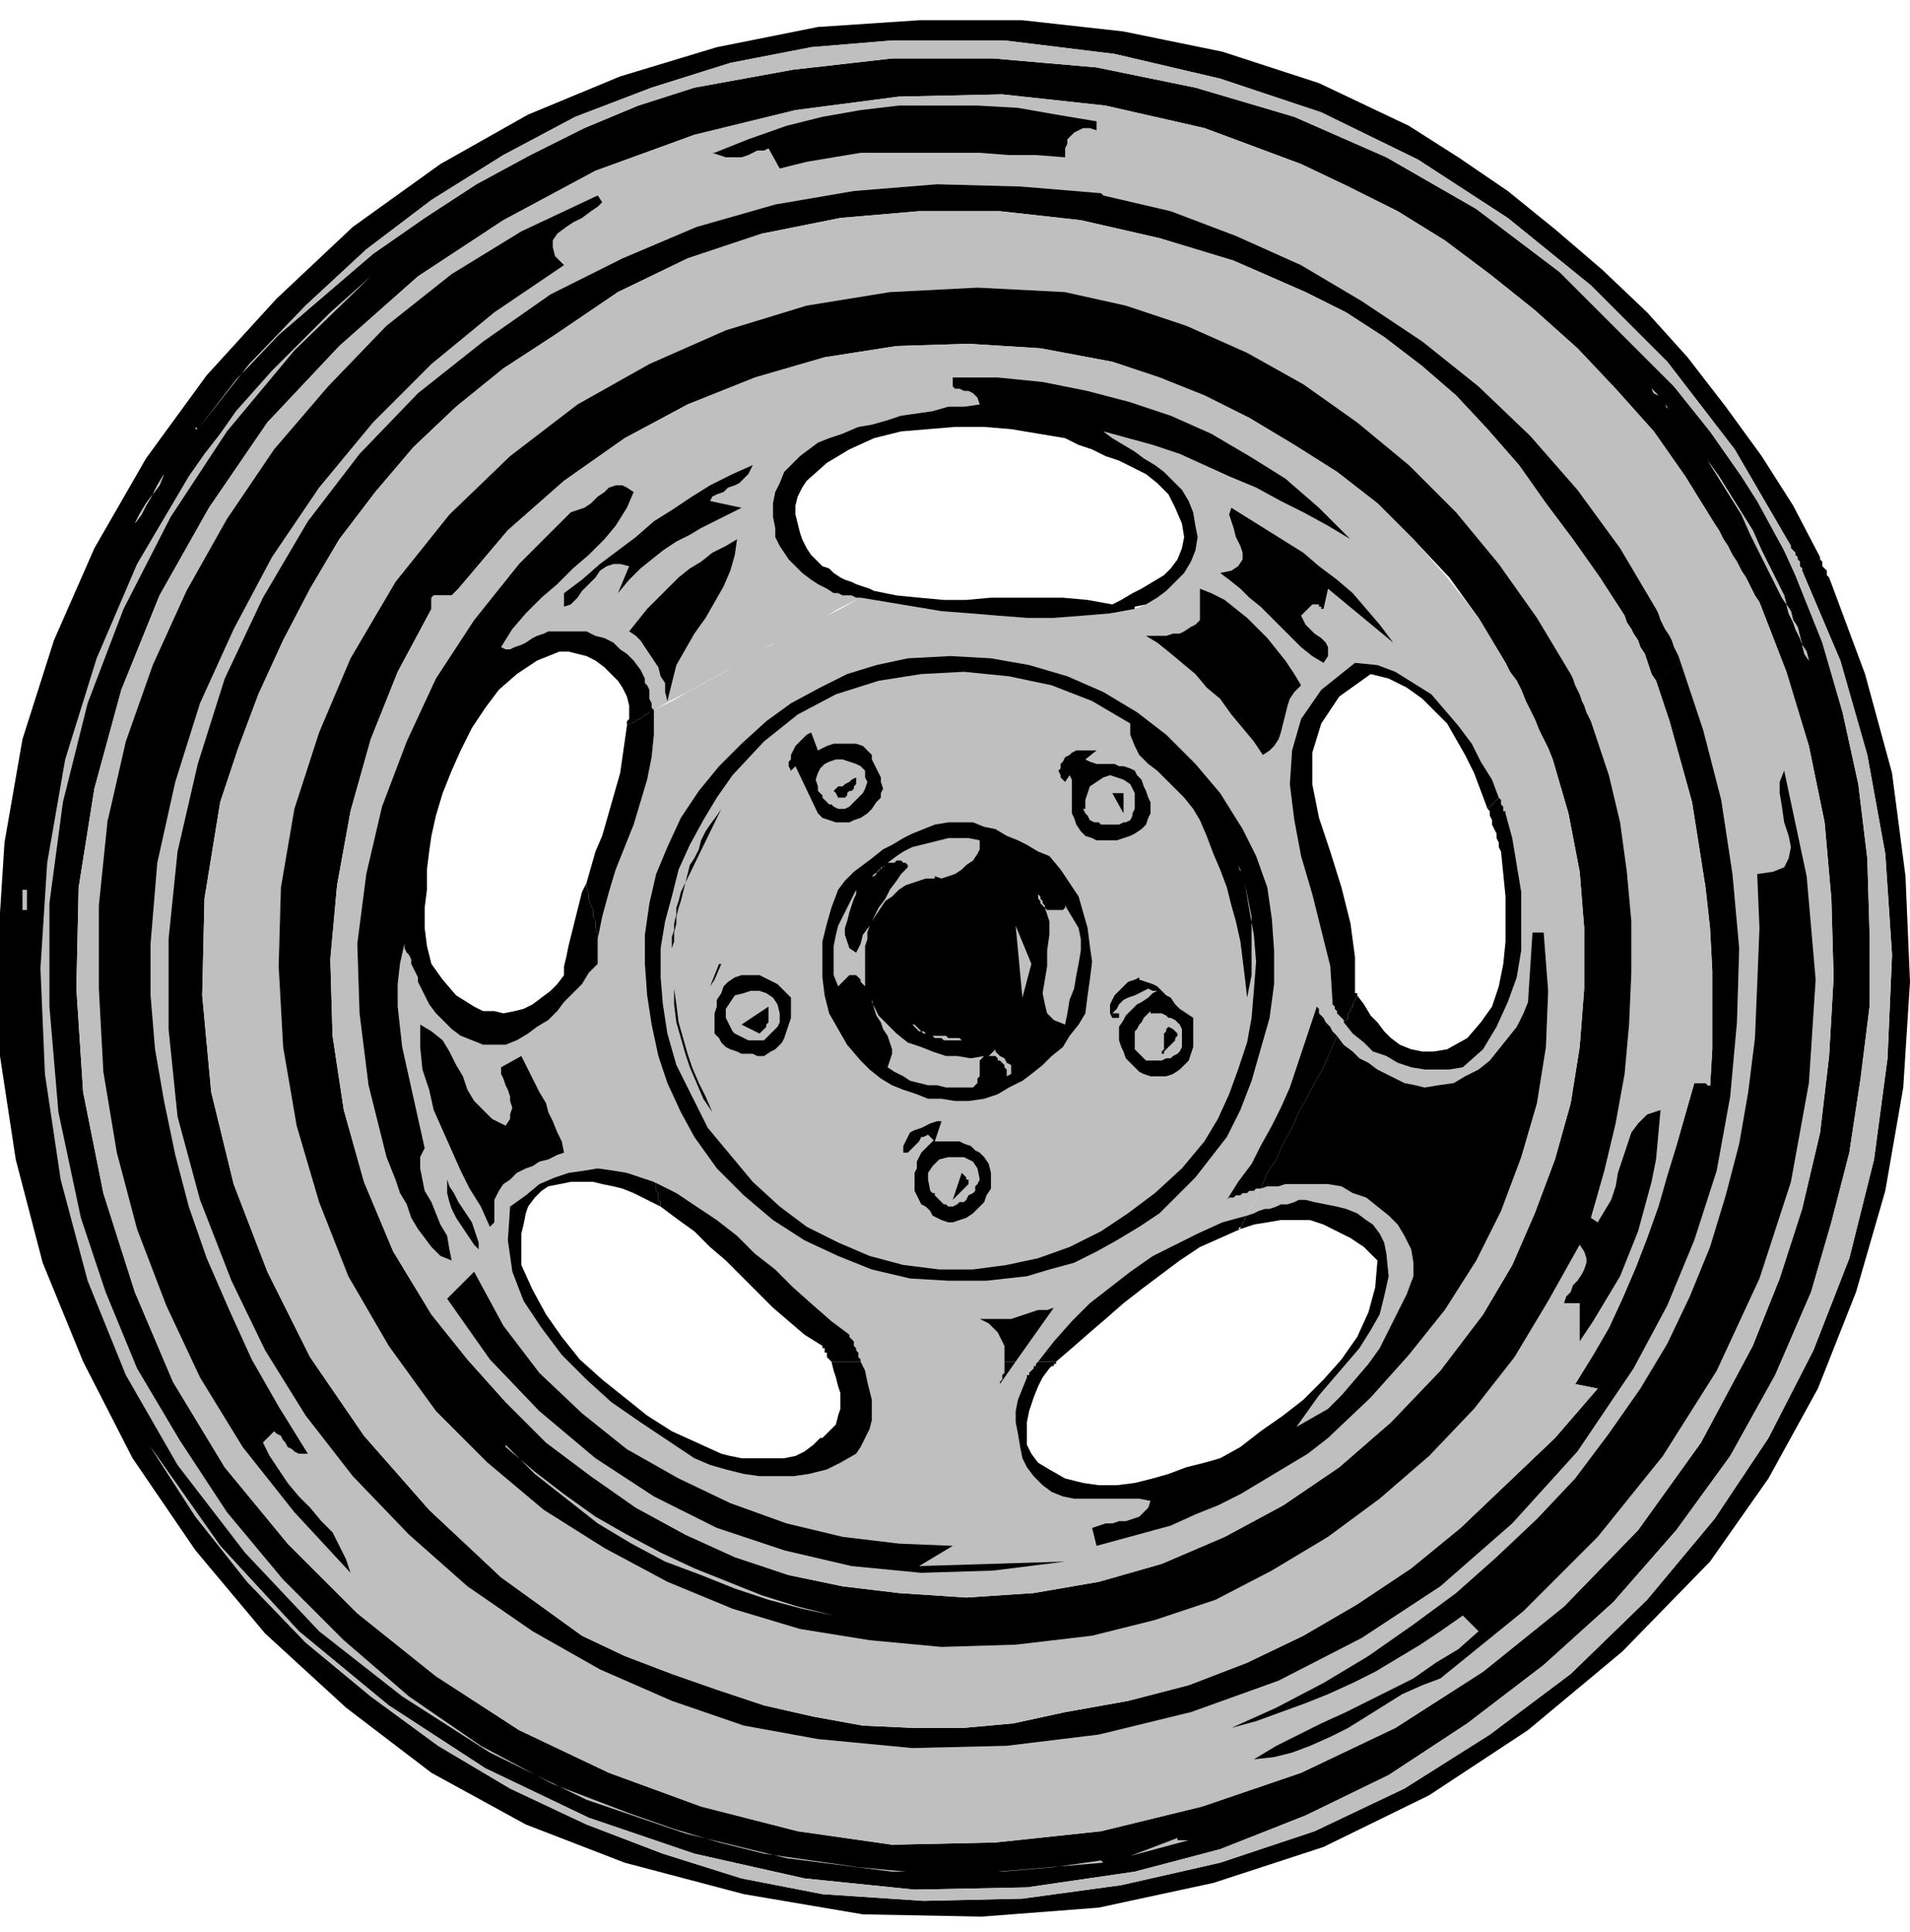 <svg xmlns="http://www.w3.org/2000/svg" fill-rule="evenodd" height="114.667" preserveAspectRatio="none" stroke-linecap="round" viewBox="0 0 850 860" width="113.333"><style>.pen1{stroke:none}.brush2{fill:#000}.brush3{fill:#bfbfbf}</style><path class="pen1 brush2" fill-rule="nonzero" d="m809 248-7 6 17 40 12 42 8 44 3 45-2 46-6 45-11 44-16 41-20 39-24 36-30 36-34 33-36 27-38 24-40 19-42 14-44 10-44 6-44 1-45-3-36-7-35-11-34-13-34-16-32-19-30-22-29-24-26-27-23-29-20-31 31 44 35 38 40 33 43 28 46 22 47 16 49 11 49 5 50-1 48-7 38-10 38-15 37-18 35-23 34-26 31-28 28-32 24-33 20-36 16-37 9-31 8-31 5-33 4-32v-33l-1-33-4-33-7-32-9-31-12-30-7 5 2 4 1 4 2 3 1 4 2 3 1 4 1 4 2 3 1 4 1 4-1-4-2-3-1-4-1-3-2-4-1-3-2-4-1-4-2-3-2-4-8 6 12 31 10 33 7 34 3 34 1 35-2 35-4 34-8 34-10 31-12 30-23 43-28 39-33 34-36 29-39 25-42 20-44 15-45 11-47 5-46 1-42-6-43-11-41-15-40-19-37-24-35-28-31-31-28-34-23-38-17-40-14-44-9-45-3-46 1-45 7-44 12-44 17-42 22-39 26-38 32-34 35-31 38-25 41-22 44-16 45-11 46-6 46-1 46 5 44 10 43 16 21 10 22 11 21 13 20 15 20 16 19 17 17 18 17 19 14 20 13 21 2 3 2 4 2 3 2 4 2 3 2 4 2 3 2 4 2 4 2 3 8-6-4-8-4-8-4-8-4-9-5-8-5-8-5-8-6-8-6-8-6-7-1-2-2-2-1-2-2-1-1-2-2-2-1-2-2-2-1-1-2-2 2 2 1 1 2 2 1 2 2 2 1 1 2 2 1 2 2 2 1 2 6 7 6 8 6 8 5 7 5 8 5 8 5 8 4 9 4 8 4 8 7-5-5-11-6-11-6-11-7-11-7-10-7-10-8-10-8-10-9-9-9-9-33-33-37-28-40-23-41-18-44-13-44-9-46-4h-45l-44 5-44 8-25 8-24 10-24 12-24 13-23 15-23 16-21 18-21 18-19 20-17 22h-1v1l-1 1-1 1v1h-1v1l-1 1v1h-1v1h-1v2h-1v1h-1v1l-3 4-3 4-2 5-3 4-3 5-2 4-3 4-2 5-3 4-2 5 2-5 3-4 2-5 2-4 3-5 3-4 2-4 3-5 3-4 3-4v-1h1v-1h1v-2h1v-1h1v-1l1-1v-1h1v-1l1-1 1-1v-1h1l23-29 25-26 27-25 29-22 32-20 32-17 34-13 35-11 36-7 36-3h50l49 6 47 11 45 15 43 21 40 26 37 30 34 34 30 39 25 43v1l1 1 1 1v1l1 1v1l1 1v2l1 1v1l8-6-12-23-14-22-16-22-17-22-18-20-20-19-21-18-21-17-22-15-22-14-40-19-43-14-44-9-45-5h-46l-45 3-45 9-43 13-41 17-39 22-39 28-34 32-31 34-27 37-23 40-18 41-14 44-8 46-3 47 1 48 7 46 12 46 18 44 22 43 28 41 31 37 36 33 38 29 42 23 44 17 53 14 53 9 53 1 52-4 51-11 49-16 47-23 44-29 42-35 39-40 26-37 22-40 17-43 13-45 8-46 3-47-2-47-6-46-12-44-16-43-1-1v-2l-1-1-1-1v-2l-1-1v-1z"/><path class="pen1 brush2" fill-rule="nonzero" d="m524 818 5 1-26 7 21-7zM50 255l-7 12 7-12zm-17 35-4 17 5-17zM11 405h-1v-9h2v9zm15-93-14 67 15-67zm57-100 8-10 7-9 7-10 8-9 8-9 9-9 8-8 9-9 9-8 9-8-34 33-30 36-25 38-21 41-16 42-11 44-6 45v46l4 47 10 47 11 33 14 34 19 32 21 32 25 30 27 27 29 25 32 22 32 17 34 13 20 7 20 6 20 5 21 3 21 3 21 2h43l23-2 22-2-47 4h-47l-47-6-45-11-44-15-43-21-39-25-37-29-33-35-30-39-23-40-17-42-12-45-7-47-2-47 3-47 8-46 14-45 18-42 23-39zM43 599l5 7-5-7zm10 18 12 23-12-22z"/><path class="pen1 brush3" fill-rule="nonzero" d="m79 203-3 4-3 4-3 5-2 4-3 4-3 5-2 4-2 5-3 4-2 5 2-5 3-4 2-5 3-4 2-4 3-5 3-4 2-5 3-4 3-4zm8-13v2l-1 1-1 1v1h-1v1l-1 1 1-1v-1h1v-1l1-1 1-1v-1h1zm719 385-16 37-20 36-24 33-28 32-31 28-34 26-35 23-37 18-38 15-38 10-48 7-50 1-49-5-49-11-47-16-46-22-43-28-40-33-35-38-31-44 20 31 23 29 26 27 29 24 30 22 32 19 34 16 34 13 35 11 36 7 45 3 44-1 44-6 44-10 42-14 40-19 38-24 36-27 34-33 30-36 24-36 20-39 16-41 11-44 6-45 2-46-3-45-8-44-12-42-17-40-3 2 12 30 9 31 7 32 4 33 1 33v33l-4 32-5 33-8 31-9 31zM83 197v1h-1v1h-1v2h-1v1h-1v1-1h1v-1h1v-2h1v-1h1v-1z"/><path class="pen1 brush3" fill-rule="nonzero" d="m397 18-36 3-36 7-35 11-34 13-32 17-32 20-29 22-27 25-25 26-23 29 17-22 19-20 21-18 21-18 23-16 23-15 24-13 24-12 24-10 25-8 44-8 44-5h45l46 4 44 9 44 13 41 18 40 23 37 28 33 33 9 9 9 9 8 10 8 10 7 10 7 10 7 11 6 11 6 11 5 11 3-2v-1l-1-1v-2l-1-1v-1l-1-1v-1l-1-1-1-1v-1l-25-43-30-39-34-34-37-30-40-26-43-21-45-15-47-11-49-6h-50z"/><path class="pen1 brush3" fill-rule="nonzero" d="m579 73-43-16-44-10-46-5-46 1-46 6-45 11-44 16-41 22-38 25-35 31-32 34-26 38-22 39-17 42-12 44-7 44-1 45 3 46 9 45 14 44 17 40 23 38 28 34 31 31 35 28 37 24 40 19 41 15 43 11 42 6 46-1 47-5 45-11 44-15 42-20 39-25 36-29 33-34 28-39 23-43 12-30 10-31 8-34 4-34 2-35-1-35-3-34-7-34-10-33-12-31-35 27 10 30 8 31 5 33 3 33-1 33-3 33-6 33-10 31-12 29-15 28-25 37-29 32-32 28-35 23-37 19-39 14-41 10-41 5-42 1-42-4-33-6-32-11-32-14-30-17-29-20-26-23-25-26-21-27-18-29-15-31-14-36-10-37-4-39v-40l4-39 9-39 12-38 17-36 20-34 23-30 26-27 29-23 30-21 32-16 33-14 35-10 35-6 37-3 37 1 37 4 30 7 29 11 29 13 27 16 27 18 25 20 23 22 21 24 19 26 16 27 1 2 1 3 1 2 1 2 2 3 1 2 1 3 1 2 1 2 1 3 35-27-2-3-2-4-2-4-2-3-2-4-2-3-2-4-2-3-2-4-2-3-13-21-14-20-17-19-17-18-19-17-20-16-20-15-21-13-22-11-21-10z"/><path class="pen1 brush3" fill-rule="nonzero" d="m730 617 12-19 10-21 9-22 7-23 6-23 4-23 3-24 1-24 1-25-1-24 7-1 5-2 2-4 1-5-1-5-2-6-1-7-1-6v-5l2-5 10 47 4 46-3 46-8 44-14 43-19 41-24 38-29 36-33 33-37 30-8 3-9 4-8 5-8 5-8 5-8 4-9 4-8 3-8 2-9 1 10-6 10-5 10-5 11-5 10-5 10-5 10-5 10-7 10-6 9-8-7-7-10 7-9 6-10 6-10 6-10 5-11 5-10 4-11 4-11 4-11 3 20-9 21-11 20-12 20-14 19-14 18-16 18-17 17-18 15-20 14-20zM251 118l-31 21-28 23-26 26-24 29-21 31-17 32-15 33-11 35-8 36-3 36v23l2 24 4 23 5 24 6 23 8 23 10 23 10 22 12 21 13 21h-4l-2-1-1-1-2-1-1-2-1-1-1-2-2-1-1-1-5 5 3 6 4 6 4 6 5 6 5 5 5 6 5 5 3 6 3 6 2 6-25-27-23-29-19-31-15-32-13-34-9-34-6-36-2-37v-37l4-38 8-35 12-34 15-33 18-32 21-31 24-28 26-27 29-23 31-19 34-16 2 3-2 2-3 2-4 3-4 2-3 2-4 3-2 3v3l1 4 4 4zm237-60-3-1h-3l-2 1-2 1-2 2-1 1v2l-1 2v4l-13-1h-12l-13-1h-53l-12 2-12 2-12 3-5-9-2 1h-3l-2 1-2 1-3 1h-7l-3-1-2-1 15-6 17-6 16-4 17-3 17-2h35l18 1 17 3 18 3v4z"/><path class="pen1 brush2" fill-rule="nonzero" d="m317 68 3 1 3 1h7l3-1 2-1 2-1h3l2-1 5 9 12-3 12-2 12-2h53l13 1h12l13 1v-4l1-2v-2l1-1 2-2 2-1 2-1h3l3 1v-4l-18-3-17-3-18-1h-35l-17 2-17 3-16 4-17 6-15 6zm173 18-36-3-37-1-37 3-35 6-35 10-33 14-32 16-30 21-29 23-26 27-23 30-20 34-17 36-12 38-9 39-4 39v40l4 39 10 37 14 36 15 31 18 29 21 27 25 26 26 23 29 20 30 17 32 14 32 11 33 6 42 4 42-1 41-5 41-10 39-14 37-19 35-23 32-28 29-32 25-37 15-28 12-29 10-31 6-33 3-33 1-33-3-33-5-33-8-31-10-30-11 8 6 18 5 18 5 18 3 19 3 19 2 18 1 19v35l-1 17v-1h-1l-1-1h-5l-4 14-4 14-4 13-4 14-5 14-5 13-6 14-6 13-7 12-8 13 10 2-19 22-21 20-21 20-22 18-24 16-24 14-25 12-26 10-27 7-28 5-23 5-22 2h-23l-22-1-22-4-22-5-21-7-20-7-21-8-19-9-36-26-32-30-29-33-24-35-19-38-15-39-10-41-4-43 1-43 7-43 8-24 9-24 11-24 12-23 13-22 16-21 17-20 19-18 21-17 23-15 28-19 31-15 33-11 35-7 35-3h36l36 4 35 8 33 10 32 14 18 9 17 11 17 13 15 13 14 15 14 16 12 17 12 16 12 17 11 17 1 3 2 3 1 2 2 3 1 3 2 3 1 3 1 3 1 3 2 3 11-8-1-3-1-2-1-2-1-3-1-2-2-3-1-2-1-2-1-3-1-2-16-27-19-26-21-24-23-22-25-20-27-18-27-16-29-13-29-11-30-7z"/><path class="pen1 brush2" fill-rule="nonzero" d="m48 364-4 39v37l2 37 6 36 9 34 13 34 15 32 19 31 23 29 25 27-2-6-3-6-3-6-5-5-5-6-5-5-5-6-4-6-4-6-3-6 5-5 1 1 2 1 1 2 1 1 1 2 2 1 1 1 2 1h4l-13-21-12-21-10-22-10-23-8-23-6-23-5-24-4-23-2-24v-23l3-36 8-36 11-35 15-33 17-32 21-31 24-29 26-26 28-23 31-21-4-4-1-4v-3l2-3 4-3 3-2 4-2 4-3 3-2 2-2-2-3-34 16-31 19-29 23-26 27-24 28-21 31-18 32-15 33-12 34-8 35z"/><path class="pen1 brush3" fill-rule="nonzero" d="m581 130-32-14-33-10-35-8-36-4h-36l-35 3-35 7-33 11-31 15-28 19-23 15-21 17-19 18-17 20-16 21-13 22-12 23-11 24-9 24-8 24-7 43-1 43 4 43 10 41 15 39 19 38 24 35 29 33 32 30 36 26 19 9 21 8 20 7 21 7 22 5 22 4 22 1h23l22-2 23-5 28-5 27-7 26-10 25-12 24-14 24-16 22-18 21-20 21-20 19-22-10-2 8-13 7-12 6-13 6-14 5-13 5-14 4-14 4-13 4-14 4-14h5l1 1h1v1l1-17v-35l-1-19-2-18-3-19-3-19-5-18-5-18-6-18-28 21 7 21 5 21 3 22 2 22v23l-1 23-2 22-4 22-5 21-6 21 3 2 3-5 3-5 2-6 1-6 2-6 2-6 2-6 3-4 4-4 6-2-1 11-1 11-2 10-3 11-3 11-4 10-4 10-6 10-6 10-6 9v-17h-7l1-3 2-2 1-3 2-2 2-3 1-2 1-3v-2l-1-3-2-3-14 25-15 25-18 23-20 21-22 19-23 17-25 15-25 13-27 9-28 7-34 4-33 1-32-3-31-5-30-9-29-12-28-15-27-17-25-21-23-23-21-29-18-31-13-33-10-34-6-35-2-36 1-35 6-35 11-34 14-33 20-34 24-30 27-26 30-23 32-18 34-15 36-11 37-6 39-2 39 2 27 6 27 9 27 12 25 14 24 17 23 19 21 21 19 23 17 24 15 25 1 2 1 3 1 2 1 2 1 3 1 2 1 3 1 2 1 2 1 3 28-21-2-3-1-3-1-3-1-3-2-3-1-3-2-3-1-2-2-3-1-3-11-17-12-17-12-16-12-17-14-16-14-15-15-13-17-13-17-11-18-9z"/><path class="pen1 brush3" fill-rule="nonzero" d="m490 828-21 3-23 2h-43l-21-2-21-3-21-3-20-5-20-6-20-7-34-13-32-17-32-22-29-25-27-27-25-30-21-32-19-32-14-34-11-33-10-47-4-47v-46l6-45 11-44 16-42 21-41 25-38 30-36 34-33-9 8-9 8-9 9-8 8-9 9-8 9-8 9-7 10-7 9-7 10-23 39-18 42-14 45-8 46-3 47 2 47 7 47 12 45 17 42 23 40 30 39 33 35 37 29 39 25 43 21 44 15 45 11 47 6h47l47-4z"/><path class="pen1 brush2" fill-rule="nonzero" d="m474 130-39-2-39 2-37 6-36 11-34 15-32 18-30 23-27 26-24 30-20 34-14 33-11 34-6 35-1 35 2 36 6 35 10 34 13 33 18 31 21 29 23 23 25 21 27 17 28 15 29 12 30 9 31 5 32 3 33-1 34-4 28-7 27-9 25-13 25-15 23-17 22-19 20-21 18-23 15-25 14-25 2 3 1 3v2l-1 3-1 2-2 3-2 2-1 3-2 2-1 3h7v17l6-9 6-10 6-10 4-10 4-10 3-11 3-11 2-10 1-11 1-11-6 2-4 4-3 4-2 6-2 6-2 6-1 6-2 6-3 5-3 5-3-2 6-21 5-21 4-22 2-22 1-23v-23l-2-22-3-22-5-21-7-21-18 14 7 24 5 26 2 25v27l-2 26-4 25-7 25-9 24-10 23-13 22-19 25-22 23-23 20-25 17-26 14-28 12-28 8-29 5-30 2-30-2-25-3-24-5-24-8-22-10-22-12-20-14-20-15-18-18-17-19-16-20-17-28-13-31-9-32-5-33-1-34 3-33 6-33 9-32 12-30 15-28v-5l1-1h8l1-1 2-2 22-26 25-22 27-19 28-15 30-12 31-9 32-5 32-1 32 2 32 6 21 7 20 8 20 10 20 12 19 12 18 14 16 16 16 17 13 18 12 20 2 4 3 4 2 4 2 5 2 4 2 4 2 5 2 4 2 4 2 5 18-14-1-3-1-2-1-2-1-3-1-2-1-3-1-2-1-2-1-3-1-2-15-25-17-24-19-23-21-21-23-19-24-17-25-14-27-12-27-9-27-6zm234 414-2 10 2-10z"/><path class="pen1 brush2" fill-rule="nonzero" d="m371 719-14-3-15-4-15-5-15-6-16-6-15-8-15-9-14-11-14-11-13-12 13 11 13 10 14 10 14 8 15 8 15 7 15 6 15 6 16 5 16 4z"/><path class="pen1 brush3" fill-rule="nonzero" d="m617 557 1 11-2 9-2 8-4 7-5 8-6 7-6 7-6 7-5 7-5 7 7-4 7-4 6-6 6-7 6-7 5-7 4-8 4-8 4-8 3-8v-6l-1-6-3-6-3-5-4-4-5-4-5-4-6-2-5-3-6-1h-19l-3 1h-5l-3 1-1 1v1l-1 2v1l-1 1-1 1v1l-1 1v1l-1 2 3-1 2-1 3-1h2l3-1 2-1h3l3-1 2-1h3l4 1 5 1 5 1 4 1 5 2 4 3 3 2 3 4 2 4 1 5z"/><path class="pen1 brush3" fill-rule="nonzero" d="m495 161-32-6-32-2-32 1-32 5-31 9-30 12-28 15-27 19-25 22-22 26-2 2-1 1h-8l-1 1v5l-15 28-12 30-9 32-6 33-3 33 1 34 5 33 9 32 13 31 17 28 16 20 17 19 18 18 20 15 20 14 22 12 22 10 24 8 24 5 25 3 30 2 30-2 29-5 28-8 28-12 26-14 25-17 23-20 22-23 19-25 13-22 10-23 9-24 7-25 4-25 2-26v-27l-2-25-5-26-7-24-24 17 1 1v2l1 1v2h1v1l3 11 2 12 2 12v26l-2 12-4 11-5 11-6 10-9 8-6 1h-11l-6-1-6-2-5-3-6-2-4-4-5-4-4-5v1l-1 1v2h-1v2h-1l3 4 4 3 3 3 4 2 4 3 4 2 4 2 4 2 5 1 4 1 6-1 7-1 5-3 6-3 5-4 4-5 4-5 4-5 3-6 2-5 2-31h5l2 26-1 25-4 25-7 24-9 24-11 22-14 22-16 20-17 19-19 18-9 7-10 6-10 6-10 6-10 5-10 4-11 5-11 3-11 3-11 3-2-8 3-1 3-1h3l3-1h3l3-1 3-1 2-2 2-2 1-3-5-1h-29l-5-1-5-2-4-3-4-4-3-4-2-4-1-5-1-6-1-5v-5l1-5 2-5 2-5v-1h1v-1l1-1 1-1v-1h1v-1l1-1h-10l-7 10v-1l1-1v-2l1-1v-5l-6 1h-19l-7-1h-32l2 4 1 5 1 4 1 4v9l-1 4-2 4-2 4-2 3-7 4-6 3-8 2-7 1h-15l-7-1-8-2-7-2-7-3-12-8-12-8-13-9-11-10-11-11-9-12-8-12-5-13-2-14 1-15 7-5 6-5 7-3 6-2 7-1 6-1 7 1 6 1 6 2 6 2-2-10-2-11-3-11-3-11-2-11-3-11-2-11-3-11-2-10-3-11v11l-4 4-3 5-4 4-4 4-3 4-4 4-5 3-4 3-5 3-5 2h-10l-5-2-5-2-4-3-3-3-4-4-3-4-2-4-2-4-1-2v-2l-1-2-1-2-1-2v-2l-1-2-1-1-1-2v-2l-2 9-1 9v10l1 9 1 9 2 9 2 9 2 9 2 9 2 9-2 4v5l1 5 1 5 3 5 2 5 2 5 3 5 1 6 1 5-5-2-4-4-3-4-3-4-3-5-2-6-3-5-2-6-2-5-2-5-8-32-4-32-1-31 4-31 7-30 11-29 13-28 17-26 20-25 23-23 3-1 3-1 3-2 3-3 3-2 2-2 3-1h3l2 1 3 2-3 7-5 8-5 6-7 7-7 6-7 7-7 6-7 7-6 7-5 8 2 1h2l2-1 3-1 2-1 3-2 2-1 3-1 2-1h17l4 2 4 1 4 2 3 3 3 2 3 3 3 4 1 2 1 2v2l1 1 1 2v4l1 2v2l1 1 7-4 8-4 9-5 9-5 10-5 9-6 10-5 10-5 10-6 10-5h-2l-2-1h-4l-2-1h-2l-3-2-4-2-3-2-4-3-3-3-3-3-2-3-2-3-2-4v-4l-1-5v-6l1-5 2-4 2-5 4-4 3-3 4-3 4-3 5-2 6-2 7-3 6-1 7-2 6-2 7-1 7-1 7-2h7l7-1-1-3-1-1-1-1-2-1h-2l-2-1h-2l-1-1v-4h20l20 2 20 4 19 5 18 6 18 8 17 10 16 11 15 12 14 14-10-6-11-6-10-5-11-6-12-5-11-5-11-5-12-4-11-3-11-3 4 3 5 3 5 3 4 3 5 3 4 3 4 4 4 4 3 5 2 5 1 6 1 5-1 6-2 5-3 5-4 4-4 4-4 3-5 3-5 2-11 2-12 1-13 1h-12l-13-1-12-1-13-1-12-2-12-2-12-2-9 5-10 5-9 5-10 5-10 6-9 5-9 5-9 5-9 5-8 4v11l-1 10-2 10-3 10-3 10-4 10-4 10-3 10-3 11-2 10 3 11 2 10 3 11 2 11 3 11 2 11 3 11 3 11 2 11 2 10 10 5 9 6 9 6 9 7 8 8 9 7 8 8 9 8 8 7 8 6v1l1 1 1 1v2l1 1v1l1 1v2l1 1v1h32l7 1h19l6-1v-7l-1-2-1-2-1-2-2-2-2-2-2-1-2-1h14l3-1 3-1 3-1 3-1h4l3-1-17 24h10l7-9 8-9 8-8 9-7 9-7 10-7 10-5 10-5 11-5 11-3 1-2v-1l1-1v-1l1-1 1-1v-1l1-2v-1l1-1h-2l-1 1h-2l-1 1h-2l-1 1h-2l-1 1h-2l-1 1 5-8 6-8 4-8 5-9 4-8 4-9 3-9 3-9 3-9 3-9 1 1v2l1 1 1 1 1 2 1 1 1 1 1 2 1 1 1 1h1v-2h1v-2l1-1v-2l-1-1-1-1-1-1v-1l-1-1v-1l-1-1v-1l-1-16-4-16-4-16-5-17-3-16-2-16 1-15 4-14 9-13 15-12 10 1 8 3 8 5 8 5 6 7 6 7 6 8 4 8 5 8 3 8 24-17-2-5-2-4-2-4-2-5-2-4-2-4-2-5-2-4-3-4-2-4-12-20-14-18-15-17-16-16-18-14-19-12-20-12-20-10-20-8-21-7z"/><path class="pen1 brush3" fill-rule="nonzero" d="m187 456 5 3 5 4 3 5 3 6 3 5 2 6 3 5 4 4 4 4 6 3 2-3v-2l1-3-1-3v-2l-1-3-1-2-1-3-1-2v-3l9-5 2 4 2 4 2 4 2 4 3 5 2 4 1 4 2 5 2 4 1 5-3 1-4 2-4 1-3 2-3 1-4 2-3 3-3 2-2 3-2 4v10l-1 1-1 1-4-9-5-8-4-8-4-9-4-9-4-9-2-9-3-9-1-10v-10zm12 69 1 3 2 3 2 4 2 3 2 3 2 3 1 3 1 3 1 3v3l-2-2-2-3-2-3-2-3-2-3-2-4-1-3-1-4v-6zm12 41 13 24 16 21 19 18 20 16 23 13 23 11 25 9 25 6 25 3 24 1-15 9 65-2-32 4-32 1-31-3-30-7-30-10-28-14-26-17-25-21-22-23-19-27 12-12zm86-254-1-4v-4l-2-3-1-4-2-3-2-3-2-3-2-3-2-2-3-2 4-5 4-5 5-5 4-4 5-5 5-4 5-3 5-4 6-3 5-3-1 7-2 7-3 7-4 7-4 7-5 7-4 7-4 7-2 8-2 8zm19-89 14 3-6 3-6 3-6 3-5 3-6 3-6 4-5 4-5 4-5 5-5 6 5-12-4-1h-3l-3 1-3 2-2 3-3 3-3 3-2 3-3 3-3 2v-7l8-6 8-7 8-6 8-6 8-7 8-5 9-6 8-5 10-5 9-4-1 2-1 2-2 2-2 2-2 1-3 1-2 2-3 1-2 1-1 2zm230 283-7 9-7 9-8 8-8 8-9 6-10 6-9 5-10 5-11 3-10 3-18 2h-17l-17-1-17-4-15-6-15-7-14-9-13-11-12-12-10-14-6-11-6-13-4-12-3-14-2-13-1-14v-13l2-14 3-13 5-12 6-13 8-12 9-11 10-10 11-10 11-8 13-7 12-6 13-4 14-3 19-1 18 1 17 3 17 5 16 7 15 9 13 10 13 13 11 13 10 16 6 12 5 14 2 14 1 14v15l-2 15-4 14-4 14-5 13-6 12zm16-170-4-6-5-6-5-6-5-7-6-5-5-6-6-5-6-5-5-4-5-3h9l3-1h3l2-1 3-2 2-1 2-2v-14l5 2 6 3 5 4 5 4 4 4 5 5 4 5 4 5 4 6 3 5-3 3-2 3-1 3-1 4-1 4-1 4-1 3-2 3-2 2-3 2zm29-75-2 10h-1v-1h-1v-1h-3l-5 5 1 2 1 2 2 2 2 2 3 2 2 2 1 2v4l-2 3-5-3-5-4-4-4-5-5-4-4-5-5-5-4-4-4-5-4-4-3 5-1 3-2 2-3v-3l-1-3-2-4-1-4-1-3-1-3 1-3 8 5 8 5 8 5 8 5 7 6 8 6 7 6 6 7 6 7 6 8-29-24zm215 37-1-4-1-4-2-3-1-4-1-4-2-3-1-4-2-3-1-4-2-4-1 1 2 4 2 3 1 4 2 4 1 3 2 4 1 3 1 4 2 3 1 4z"/><path class="pen1 brush3" fill-rule="nonzero" d="m791 262 1-1-4-8-4-8-4-9-5-8-5-8-5-8-5-7-6-8-6-8-6-7 6 7 6 8 6 8 5 8 5 8 5 8 4 9 4 8 4 8 4 8zm-49-81-1-1-2-2-1-2-2-2-1-1-2-2-1-2-2-2-1-1-2-2 2 2 1 1 2 2 1 2 2 2 1 2 2 1 1 2 2 2 1 2z"/><path class="pen1 brush2" fill-rule="nonzero" d="m505 270 5-1 5-3 4-3 4-4 4-4 3-5 2-5 1-6-1-5-1-6-2-5-3-5-4-4-4-4-4-3-5-3-4-3-5-3-5-3-4-3 11 3 11 3 12 4 11 5 11 5 12 5 11 6 10 5 11 6 10 6-14-14-15-13-16-10-17-10-18-8-18-6-19-5-20-4-20-2h-20v4l1 1h2l2 1h2l2 1 1 1 1 1 1 3-7 1h-7l-7 2-7 1-7 1-6 2-7 2-6 1-7 3-6 2-5 2-4 3-4 3-3 3-4 4-2 5-2 4-1 5v6l1 5v4l2 4 2 3 2 3 3 3 3 3 4 3 3 2 4 2 3 2h2l2 1h4l2 1h3v-1h2v-1h2l1-1-2-1-3-1-3-1-2-1-3-1-2-1-3-2-2-2-3-1-2-2-3-3-2-3-2-4-1-3-1-4-1-4v-4l1-4 2-4 2-3 9-8 10-6 11-5 12-3 12-1 12-1h13l12 1 12 2 12 2 6 3 6 2 6 3 6 2 6 3 6 3 5 4 5 5 3 6 3 7 1 6-1 5-2 5-3 4-3 3-5 3-5 3-4 2-5 3-4 2-11-2-11-1h-32l-11 1h-10l-11-1-10-1-10-2-1 1h-2v1h-2v1h-1l12 2 12 2 12 2 13 1 12 1 13 1h12l13-1 12-1 11-2zm-254 0 3-1 3-3 2-3 3-3 3-3 2-3 3-2 3-1h3l4 1-5 12 5-6 5-5 5-4 5-4 6-4 6-3 5-3 6-3 6-3 6-3-14-3 1-2 2-1 3-1 2-2 3-1 2-1 2-2 2-2 1-2 1-2-9 4-10 5-8 5-9 6-8 5-8 7-8 6-8 6-8 7-8 6v7zm39 46-1 1-1 1h-1l-1 1-1 1h-1l-1 1-2 1h-1l-1 1-1 7-1 7-1 7-2 7-2 7-2 7-2 7-3 7-2 7-2 7v2l1 3v2l1 3 1 2v3l1 2v3l1 3v2l2-10 3-11 3-10 4-10 4-10 3-10 3-10 2-10 1-10v-11z"/><path class="pen1 brush2" fill-rule="nonzero" d="m251 434-3 4-3 3-4 3-4 3-4 2-4 1-5 1-4-1h-5l-4-2-8-5-6-7-5-7-2-8-1-8v-9l1-8v-9l1-8 1-7 2-9 3-10 4-10 4-9 5-10 6-9 6-8 8-7 9-6 10-4h4l4 1 4 1 4 2 4 3 3 3 3 3 2 3 2 4 1 4v6l-1 1v2l1-1h1l2-1 1-1h1l1-1 1-1h1l1-1 2-1-1-1v-2l-1-2v-4l-1-2-1-1v-2l-1-2-1-2-3-4-3-3-3-2-3-3-4-2-4-1-4-2h-17l-2 1-3 1-2 1-3 2-2 1-3 1-2 1h-2l-2-1 5-8 6-7 7-7 7-6 7-7 7-6 7-7 5-6 5-8 3-7-3-2-2-1h-3l-3 1-2 2-3 2-3 3-3 2-3 1-3 1-23 23-20 25-17 26-13 28-11 29-7 30-4 31 1 31 4 32 8 32 2 5 2 5 2 6 3 5 2 6 3 5 3 4 3 4 4 4 5 2-1-5-1-6-3-5-2-5-2-5-3-5-1-5-1-5v-5l2-4-2-9-2-9-2-9-2-9-2-9-1-9-1-9v-10l1-9 2-9v2l1 2 1 1 1 2v2l1 2 1 2 1 2v2l1 2 2 4 2 4 3 4 4 4 3 3 4 3 5 2 5 2h10l5-2 5-3 4-3 5-3 4-4 3-4 4-4 4-4 3-5 4-4v-13l-1-3v-3l-1-2v-3l-1-2-1-3v-2l-1-3v-2l-2 4-1 4-1 4-1 4-1 4-1 4-1 4-1 5-1 4v4zm297-208-1 3 1 3 1 3 1 4 2 4 1 3v3l-2 3-3 2-5 1 4 3 5 4 4 4 5 4 5 5 4 4 5 5 4 4 5 4 5 3 2-3v-4l-1-2-2-2-3-2-2-2-2-2-1-2-1-2 5-5h3v1h1v1h1l2-9 29 24-6-8-6-7-6-7-7-6-8-6-7-6-8-5-8-5-8-5-8-5z"/><path class="pen1 brush2" fill-rule="nonzero" d="m280 281 3 2 2 2 2 3 2 3 2 3 2 3 1 4 2 3v4l1 4 2-8 2-8 4-7 4-7 5-7 4-7 4-7 3-7 2-7 1-7-5 3-6 3-5 4-5 3-5 4-5 5-4 4-5 5-4 5-4 5zm254-20v15l-2 2-2 1-3 2-2 1h-3l-3 1h-9l5 3 5 4 6 5 6 5 5 6 6 5 5 7 5 6 5 6 4 6 3-2 2-2 2-3 1-3 1-4 1-4 1-4 1-3 2-3 3-3-3-5-4-6-4-5-4-5-5-5-4-4-5-4-5-4-6-3-5-2zm-130 32-14 3-13 4-12 6-13 7-11 8-11 10-10 10-9 11-8 12-6 13-5 12-3 13-2 14v13l1 14 2 13 3 14 4 12 6 13 6 11 10 14 12 12 13 11 14 9 15 7 15 6 17 4 17 1h17l18-2 10-3 11-3 10-5 9-5 10-6 9-6 8-8 8-8 7-9 7-9 6-12 5-13 4-14 4-14 2-15v-15l-1-14-2-14-5-14-6-12-10-16-11-13-13-13-13-10-15-9-16-7-17-5-17-3-18-1-19 1z"/><path class="pen1 brush2" fill-rule="nonzero" d="m536 507-10 13-12 11-12 9-12 8-14 7-14 5-14 3-15 2h-15l-16-2-15-4-14-6-14-7-12-9-12-11-10-12-10-12-7-14-7-14-4-14-2-13-1-12v-13l2-12 3-11 3-12 5-11 6-11 6-10 7-10 14-15 15-12 17-9 19-6 19-3 19-1 20 2 19 4 18 7 17 10v5l2 5 2 4 4 4 4 3 4 4 4 4 4 4 4 5 3 5 3 7 4 8 2 7 3 8 2 8 2 7 2 9 1 8 1 8 1 9 1-5 1-5v-26l-1-5-1-5-1-5v-1h-1v-3h-1v-1l-1-3-1-2-1-3-1-2-1-2-1-2-1-3-1-2-2-2-1-2 1 2 2 2 1 2 1 3 1 2 1 2 1 2 1 3 1 2 1 3v1h1v3h1v1l2 12 2 11 1 12-1 13-1 12-2 11-4 12-4 11-5 11-6 10zm132-128 1 10 1 10v20l-1 10-2 10-3 9-5 7-6 7-9 5-6 1h-5l-5-1-5-2-4-3-3-3-3-4-3-3-3-5-3-4v1l-1 1-1 2v1l-1 1v1l-1 1v2l-1 1-1 1 4 5 5 4 4 4 6 2 5 3 6 2 6 1h11l6-1 9-8 6-10 5-11 4-11 2-12v-26l-2-12-2-12-3-11v-1h-1v-2l-1-1v-2l-1-1-5 5 1 1v2l1 2v2l1 2 1 2v2l1 2v2l1 2z"/><path class="pen1 brush2" fill-rule="nonzero" d="m603 295-15 12-9 13-4 14-1 15 2 16 3 16 5 17 4 16 4 16 1 16v1l1 1v1l1 1v1l1 1 1 1 1 1v1l1-1 1-1v-2l1-1v-1l1-1v-1l1-2 1-1v-2h-1v-16l-2-15-4-16-5-16-5-15-3-15v-14l4-13 8-12 14-10 8 2 8 4 7 5 5 5 6 6 4 7 4 7 4 8 3 8 3 8 5-5-3-8-5-8-4-8-6-8-6-7-6-7-8-5-8-5-8-3-10-1z"/><path class="pen1 brush3" fill-rule="nonzero" d="m552 387-1-2-1-2-1-3-1-2-1-2-1-2-1-3-1-2-2-2-1-2 1 2 2 2 1 2 1 3 1 2 1 2 1 2 1 3 1 2 1 3zm3 57-1-9-1-8-1-8-2-9-2-7-2-8-3-8-3-7-3-8-3-7-3-5-4-5-4-4-4-4-4-4-4-3-4-4-2-4-2-5v-5l-17-10-18-7-19-4-20-2-19 1-19 3-19 6-17 9-15 12-14 15-7 10-6 10-6 11-5 11-3 12-3 11-2 12v13l1 12 2 13 4 14 7 14 7 14 10 12 10 12 12 11 12 9 14 7 14 6 15 4 16 2h15l15-2 14-3 14-5 14-7 12-8 12-9 12-11 10-12 6-10 5-11 4-11 4-12 2-11 1-12 1-13-1-12-2-11-2-12 1 5 1 5 1 5v26l-1 5-1 5z"/><path class="pen1 brush3" fill-rule="nonzero" d="m302 400 2-3 1-4 1-4 1-4 2-3 2-4 1-4 2-4 2-3 3-4 2-3-17 37-1 4-1 3-1 4v3l-1 4v4l-1 3v11l1 7 1 7 1 8 2 7 2 7 2 6 3 7 3 6 3 7 4 6-4-6-4-6-3-7-3-7-2-6-2-7-2-7-1-8v-7l-1-7v-16l1-3v-3l1-4v-3l1-3z"/><path class="pen1 brush3" fill-rule="nonzero" d="m320 429-2 7-2 3 5-10zm20 40-3 1-2-1h-5l-2-1-3-1-2-1-2-2-1-2-2-2v-9l1-3v-3l2-3 1-3 2-2 3-2 3-1h8l2 1 2 1 2 1 2 1 2 2 2 2 2 2v9l-1 3-1 3-1 3-1 2-3 3-2 1-3 2zm14-128-2 2-1-2v-2l1-1v-2l1-2 1-2 1-1 2-2 2-2 2-1 3 8 2-1 2-1 3-1h10l3 1 2 2 2 2v2l1 2 1 2 1 2 1 2v2l1 3-1 2v2l-2 2-2 3-2 2-3 2-3 1-2 1h-6l-3-1-3-1-2-2-10-21zm70 203h-2l-3-1-2-1-2-1-1-2-2-2-2-1-1-2-1-2-1-2v-8l1-2v-3l1-2 1-2 2-2 2-2 2-1-2-2-1-1-2 1h-1l-1 2-1 1-2 2-1 1-1 1h-2v-3l1-2 1-2 1-2 2-1 3-1 2-1 2-1 3-1h2l-3 9h11l2 1 3 1 2 2 2 1 2 2 2 3 1 4v7l-2 3-1 3-3 3-2 2-3 2-3 1-3 1zm58-94-2 6-4 5-3 5-5 4-4 4-5 4-4 3-6 3-5 3-6 2-7 1h-6l-6-1h-6l-5-2-6-2-5-2-5-3-5-4-4-4-6-7-4-7-4-7-2-8-1-8v-16l2-8 2-7 3-8 3-4 4-4 4-3 4-3 5-4 4-2 5-3 4-2 5-2 5-2 6-1h11l5 2 5 1 5 3 5 2 4 2 5 3 5 2 5 6 4 6 4 6 2 7 2 7 1 8 1 7-1 8-1 7-1 8zm0-78-1-2-2-3-1-3-1-2v-15l-1-2-2 3-2-2v-1l-1-2 1-1v-2l1-1 1-2 2-1 1-1 2-1h9l-5 4 2 1 3 1h8l2 1h2l3 1 2 1 1 2 2 2 1 3 1 2 1 3 1 2v5l-1 2-1 3-2 2-3 2-2 1-3 1-3 1h-9l-2-1-3-1zm37 107h-7l-3-1-2-1-2-2-2-2-2-2-1-3-1-2-1-3v-6l2-3 1-2 2-2 3-3 2-1 3-2 2-2 2-1h-2l-2-1-2 1-2 1-2 1-3 1-2 1-2 2-1 2-2 2h3v2h-3l-1-2v-4l1-2 1-2 2-2 2-2 2-2 3-1h2l3 1 3 1 2 1 2 2 2 2 2 1 2 3 2 2 3 2 3 2v13l-1 3-1 3-2 2-2 2-3 2-3 1zm31-16 3-17-3 17zm3-70h1v-1h-1v-1 1h1v1zm0-2v-2h-1v-1 1h1v2z"/><path class="pen1 brush2" fill-rule="nonzero" d="m390 357 2-2v-2l1-2-1-3v-2l-1-2-1-2-1-2-1-2v-2l-2-2-2-2-3-1h-10l-3 1-2 1-2 1-3-8-2 1-2 2-2 2-1 1-1 2-1 2v2l-1 1v2l1 2 2-2 10 21 2 2 3 1 3 1h6l2-1 3-1 3-2 2-2 2-3z"/><path class="pen1 brush2" fill-rule="nonzero" d="m364 349-1-2 1-3 1-2 2-2 2-1 3-1h3l3 1 3 1 2 1 2 2v3l1 2-1 3-1 2-2 2-2 2-2 2-2 1h-3l-2-1-1-1h-1l-1-1-1-1-1-1v-1l-1-1-1-1v-2zm141-6-2-1-3-1h-2l-2-1h-8l-3-1-2-1 5-4h-9l-2 1-1 1-2 1-1 2-1 1v2l-1 1 1 2v1l2 2 2-3 1 2v15l1 2 1 3 2 3 2 2 3 1 2 1h9l3-1 3-1 2-1 3-2 2-2 1-3 1-2v-5l-1-2-1-3-1-2-1-3-2-2-1-2z"/><path class="pen1 brush2" fill-rule="nonzero" d="M497 367h-7l-1-1h-2l-2-1-1-2-1-1v-6l1-3 1-3 3-2 3-2 3-1 3 1 3 1 3 2 2 4v7l-1 2v1l-1 2-2 1h-1l-2 1z"/><path class="pen1 brush3" fill-rule="nonzero" d="m383 341-2-1-3-1-3-1h-3l-3 1-2 1-2 2-1 2-1 3 1 3v2l1 1 1 1v1l1 1 1 1 1 1h1l1 1 2 1h3l2-1 2-2 2-2 2-2 1-2 1-3-1-2v-3l-2-2z"/><path class="pen1 brush3" fill-rule="nonzero" d="M376 355h-3l-1-2-1-1 1-1 1-1h2l1-1 2-1 1-1 2-1v-1 4l-1 1v1l-1 1h-1l-1 1v1l-1 1z"/><path class="pen1 brush2" fill-rule="nonzero" d="m658 726-9 8-10 6-10 7-10 5-10 5-10 5-11 5-10 5-10 5-10 6 9-1 8-2 8-3 9-4 8-4 8-5 8-5 8-5 9-4 8-3 37-30 33-33 29-36 24-38 19-41 14-43 8-44 3-46-4-46-10-47-2 5v5l1 6 1 7 2 6 1 5-1 5-2 4-5 2-7 1 1 24-1 25-1 24-3 24-4 23-6 23-7 23-9 22-10 21-12 20-14 20-15 20-17 18-18 17-18 16-19 14-20 14-20 12-21 11-20 9 11-3 11-4 11-4 10-4 11-5 10-5 10-6 10-6 9-6 10-7 7 7zM373 355h3l1-1v-1l1-1h1l1-1v-1l1-1v-4 1l-2 1-1 1-2 1-1 1h-2l-1 1-1 1 1 1 1 2z"/><path class="pen1 brush3" fill-rule="nonzero" d="m482 360 1 2 1 1 1 2 2 1h2l1 1h8l2-1h1l2-1 1-2v-1l1-2v-7l-2-4-3-2-3-1-3-1-3 1-3 2-3 2-1 3-1 3v4z"/><path class="pen1 brush3" fill-rule="nonzero" d="m500 362-5-9h5v9z"/><path class="pen1 brush2" fill-rule="nonzero" d="M500 362v-9h-5l5 9zm-197 35 18-37-2 3-3 4-2 3-2 4-1 4-2 4-2 3-1 4-1 4-1 4zm0 0-1 4-1 3v3l-1 4v3l-1 3v16-11l1-3v-4l1-4v-3l1-4 1-3 1-4zm-4 36 1 7v7l1 8 2 7 2 7 2 6 3 7 3 7 4 6 4 6-4-6-3-7-3-6-3-7-2-6-2-7-2-7-1-8-1-7-1-7zm117-66-5 2-5 2-4 2-5 3-4 2-5 4-4 3-4 3-4 4-3 4-3 8-2 7-2 8v16l1 8 2 8 4 7 4 7 6 7 4 4 5 4 5 3 5 2 6 2 5 2h6l6 1h6l7-1 6-2 5-3 6-3 4-3 5-4 4-4 5-4 3-5 4-5 3-5 1-8 1-7 1-8-1-7-1-8-2-7-2-7-4-6-4-6-5-6-5-2-5-3-4-2-5-2-5-3-5-1-5-2h-11l-6 1z"/><path class="pen1 brush2" fill-rule="nonzero" d="m377 434-4 5-2-5v-13l1-5 1-4 2-4 2-4 2-4 2-4v2l-1 2-1 3-1 3-1 4-1 3v3l1 3 1 3 3 2 2-4 1-4 3-4 2-4 2-4 3-4 2-4 3-4 2-3 3-3v-1l-1-1h-1l-1-1h-2l-1 1h-3l-1 1-6 6v-1h1l1-1v-1h1v-1h1v-1h1l1-1 1-1 4-3 3-2 4-2 4-1 4-1 4-1 4-1h9l5 1v4l-1 2-2 3-3 2-2 2-3 2-3 1-3 1h-7l-3 1-3 1-3 1-3 2-3 3-3 2-2 3-2 3-2 3-1 2-1 3v3l-1 3v18l-1-1-1-1v-1l-1-1-1-1h-3zm51 29h-8l-1-1h-3l-1-1-2-1h-2l-1-1h-1l-1-1-1-1-1-1-1-1v-1l-1-1 1 1v1l1 1h1l1 1 1 1 1 1h1l1 1h1l2 1h6l1 1h5l1 1z"/><path class="pen1 brush2" fill-rule="nonzero" d="M448 479v-3l-1-1v-1l-1-1-1-1h-1v-1l-1-1h-5l-1 1-1 1v7l-1 1v2l-1 1-1 1h-12l-4-1h-4l-4-1-4-1-3-2-4-2-3-2 1-3 1-3v-2l-1-3-1-3-2-3-1-3-2-3-1-3-1-3 3 6 4 4 4 4 5 4 6 2 5 2 6 2h5l6 1 6-1h2l3-3v1l1 1 1 1 2 1 1 2 2 1v4l-2 1zm7-35-3-32 7 17-4 15zm19-41 3 5 3 5 1 5v5l-1 6-1 5-1 6-2 5-1 6-1 5-5-2-3-3-1-4-1-5 1-6 1-6v-7l1-7v-6l-2-6-1-1-1-1v-1l-1-1v-2l1 1v1l1 1v1l1 1v1l1 1h7l1-1v-1z"/><path class="pen1 brush3" fill-rule="nonzero" d="m388 390 6-5-1 1h-1v1h-1v1h-1v1l-1 1h-1v1z"/><path class="pen1 brush3" fill-rule="nonzero" d="m416 390 3 1 3-1 3-1 3-2 2-2 3-2 2-3 1-2v-4l-5-1h-9l-4 1-4 1-4 1-4 1-4 2-3 2-4 3h3l1-1h2l1 1h1l1 1v1l-3 3-2 3-3 4-2 4-3 4-2 4-2 4-3 4-1 4-2 4-3-2-1-3-1-3v-3l1-3 1-4 1-3 1-3 1-2v-2l-2 4-2 4-2 4-2 4-1 4-1 5v13l2 5 5-5h3l1 1 1 1v1l1 1 1 1v-18l1-3v-3l1-3 1-2 2-3 2-3 2-3 3-2 3-3 3-2 3-1 3-1 3-1h4z"/><path class="pen1 brush3" fill-rule="nonzero" d="M393 385h1l1-1-1 1zM10 405h2v-9h-2v9zm464 51 1-5 1-6 2-5 1-6 1-5 1-6v-5l-1-5-3-5-3-5v1l-1 1h-7l-1-1 2 6v6l-1 7v7l-1 6-1 6 1 5 1 4 3 3 5 2zm-9-53-1-1v-1l-1-1v-1l-1-1v2l1 1v1l1 1 1 1zm-10 41 4-15-7-17 3 32z"/><path class="pen1 brush2" fill-rule="nonzero" d="m591 527 6 1 5 3 6 2 5 4 5 4 4 4 3 5 3 6 1 6v6l-3 8-4 8-4 8-4 8-5 7-6 7-6 7-6 6-7 4-7 4 5-7 5-7 6-7 6-7 6-7 5-8 4-7 2-8 2-9-1-10-1-5-2-4-3-4-3-2-4-3-5-2-4-1-5-1-5-1-4-1h-3l-2 1-3 1h-3l-2 1-3 1h-2l-3 1-2 1-3 1-1 1v1l-1 1v1l-1 1v1l6-2 6-1 6-1h13l6 2 6 3 6 3 6 4 6 6-1 12-3 11-5 11-7 10-8 9-9 9-9 7-10 7-9 7-9 5-7 2-8 2-8 3-7 2-8 2-8 1h-8l-7-1-8-2-7-4-5-3-3-4-2-4v-10l1-5 2-6 2-5 2-4 3-4 1-1h1v-1h1v-1h-8l-1 1v1h-1v1l-1 1-1 1v1h-1v1l-2 5-2 5-1 5v5l1 5 1 6 1 5 2 4 3 4 4 4 4 3 5 2 5 1h29l5 1-1 3-2 2-2 2-3 1-3 1h-3l-3 1h-3l-3 1-3 1 2 8 11-3 11-3 11-3 11-5 10-4 10-5 10-6 10-6 10-6 9-7 19-18 17-19 16-20 14-22 11-22 9-24 7-24 4-25 1-25-2-26h-5l-2 31-2 5-3 6-4 5-4 5-4 5-5 4-6 3-5 3-7 1-6 1-4-1-5-1-4-2-4-2-4-2-4-3-4-2-3-3-4-3-3-4-3 7-3 7-4 7-3 6-4 7-3 7-4 7-3 7-4 6-3 7 3-1h5l3-1h19z"/><path class="pen1 brush2" fill-rule="nonzero" d="m551 547 1-1 1-1v-1l1-1v-1l1-1-11 3-11 5-10 5-10 5-10 7-9 7-9 7-8 8-8 9-7 9h8l7-6 8-7 7-6 8-7 9-7 8-6 8-6 9-6 9-4 9-4zm-5-13 1-1h2l1-1h2l1-1h2l1-1h2l1-1h2l3-7 4-6 3-7 4-7 3-7 4-7 3-6 4-7 3-7 3-7-1-1-1-1-1-2-1-1-1-1-1-2-1-1-1-1v-2l-1-1-3 9-3 9-3 9-3 9-4 9-4 8-5 9-4 8-6 8-5 8zM320 429l-4 10 2-3 3-7zm10 5-3 1-3 2-2 2-1 3-2 3v3l-1 3v9l2 2 1 2 2 2 2 1 3 1 2 1h5l2 1h3l3-2 2-1 3-3 1-2 1-3 1-3 1-3v-9l-2-2-2-2-2-2-2-1-2-1-2-1-2-1h-8z"/><path class="pen1 brush2" fill-rule="nonzero" d="M340 463h-7l-2-1-2-1-2-1-1-1-1-2-1-2-1-2v-4l2-3 2-3 4-1 3-1h4l3 1 3 2 2 3 1 4v4l-1 2-1 1-1 1-1 1-1 1-1 1-1 1zm167-28-2 1-3 1-2 2-2 2-2 2-1 2-1 2v4l1 2h3v-2h-3l2-2 1-2 2-2 2-1 3-1 2-1 2-1 2-1 2 1h2l-2 1-2 2-3 2-2 1-3 3-2 2-1 2-2 3v6l1 3 1 2 1 3 2 2 2 2 2 2 2 1 3 1h7l3-1 3-2 2-2 2-2 1-3 1-3v-13l-3-2-3-2-2-2-2-3-2-1-2-2-2-2-2-1-3-1-3-1z"/><path class="pen1 brush2" fill-rule="nonzero" d="M517 472h-7l-1-1-1-1-1-1-1-1-1-1v-8l1-1 1-2 1-1 1-2 1-1 2-1h5l2 1 1 1h1l2 1 1 1 1 1 1 2v8l-1 2-1 1-2 1-1 1h-2l-2 1z"/><path class="pen1 brush3" fill-rule="nonzero" d="m323 453 1 2 1 2 1 2 1 1 2 1 2 1 2 1h7l1-1 1-1 1-1 1-1 1-1 1-1 1-2v-4l-1-4-2-3-3-2-3-1h-4l-3 1-4 1-2 3-2 3v4z"/><path class="pen1 brush3" fill-rule="nonzero" d="m338 460-8-4 12-8v7l-1 1v1l-1 1-1 1-1 1zm99 10h3-2zm-49-25 1 4 1 3 2 3 1 3 2 3 1 3 1 3v2l-1 3-1 3 3 2 4 2 3 2 4 1 4 1h4l4 1h12l1-1 1-1v-2l1-1v-7l1-1 1-1-6 1-6-1h-5l-6-2-5-2-6-2-5-4-4-4-4-4-3-6zm55 22-3 3h3l1 1v1h1l1 1 1 1v1l1 1v3l2-1v-4l-2-1-1-2-2-1-1-1-1-1v-1z"/><path class="pen1 brush2" fill-rule="nonzero" d="m330 456 8 4 1-1 1-1 1-1v-1l1-1v-7l-12 8z"/><path class="pen1 brush3" fill-rule="nonzero" d="m512 450-2 2-1 1-1 2-1 1-1 2-1 1v8l1 1 1 1 1 1 1 1 1 1h7l2-1h2l1-1 2-1 1-1 1-2v-8l-1-2-1-1-1-1-2-1h-1l-1-1-2-1h-5z"/><path class="pen1 brush3" fill-rule="nonzero" d="M517 469v-1l1-1v-7l1-1v-1l1-1 2 1 2 2v1l-1 1v1l-1 1-1 1-1 1-1 1-1 1v1l-1 1zm-113-16 1 1v1l1 1 1 1 1 1 1 1h1l1 1h2-1l-1-1h-1l-1-1-1-1-1-1h-1l-1-1v-1l-1-1zm24 10-1-1h-5l-1-1h-6l-2-1 2 1 1 1h3l1 1h8z"/><path class="pen1 brush2" fill-rule="nonzero" d="m220 534 2-4 2-3 3-2 3-3 4-2 3-1 3-2 4-1 4-2 3-1-1-5-2-4-2-5-2-4-1-4-3-5-2-4-2-4-2-4-2-4-9 5v3l1 2 1 3 1 2 1 3v2l1 3-1 3v2l-2 3-6-3-4-4-4-4-3-5-2-6-3-5-3-6-3-5-5-4-5-3v10l1 10 3 9 2 9 4 9 4 9 4 9 4 8 5 8 4 9 1-1 1-1v-10zm297-65h1v-1l1-1 1-1 1-1 1-1 1-1v-1l1-1v-1l-2-2-2-1-1 1v1l-1 1v7l-1 1v2zm-101 38-2 2-2 2-2 2-1 2-1 2v3l-1 2v8l1 2 1 2 1 2 2 1 2 2 1 2 2 1 2 1 3 1h2l3-1 3-1 3-2 2-2 3-3 1-3 2-3v-7l-1-4-2-3-2-2-2-1-2-2-3-1-2-1h-11z"/><path class="pen1 brush2" fill-rule="nonzero" d="M424 537h-2l-1-1h-1l-1-1-1-1-1-1-1-1v-1h-1l-1-1-1-5v-3l2-3 3-3 4-1h7l4 2 2 3 1 5-1 2-1 1v2l-1 1-2 1-1 2-1 1h-2l-1 1-2 1zm-22-24h2l1-1 1-1 2-2 1-1 1-2h1l2-1 1 1 2 2 3-9h-2l-3 1-2 1-2 1-3 1-2 1-1 2-1 2-1 2v3z"/><path class="pen1 brush3" fill-rule="nonzero" d="m414 530 1 1h1v1l1 1 1 1 1 1 1 1h1l1 1h2l2-1 1-1h2l1-1 1-2 2-1 1-1v-2l1-1 1-2-1-5-2-3-4-2h-7l-4 1-3 3-2 3v3l1 5z"/><path class="pen1 brush3" fill-rule="nonzero" d="m424 534 4-12 1 1 1 1v1h1v2l-7 7z"/><path class="pen1 brush2" fill-rule="nonzero" d="m365 640-3 3-4 3-4 2-5 1h-19l-5-1-4-1-11-5-11-5-11-7-10-8-10-8-10-9-8-10-7-10-6-11-5-11v-14l1-4 1-5 1-3 3-4 3-3 3-2 5-1 5-1h10l4 1 5 1 4 1 5 2 4 2 4 2 4 2v-2l-1-1v-3l-1-1v-3l-1-1-6-2-6-2-6-1-7-1-6 1-7 1-6 2-7 3-6 5-7 5-1 15 2 14 5 13 8 12 9 12 11 11 11 10 13 9 12 8 12 8 7 3 7 2 8 2 7 1h15l7-1 8-2 6-3 7-4 2-3 2-4 2-4 1-4v-9l-1-4-1-4-1-5-2-4h-13l1 4 1 3 1 4 1 3v7l-1 3-1 4-3 3-3 3z"/><path class="pen1 brush2" fill-rule="nonzero" d="m291 526 1 1v3l1 1v3l1 1v2l8 6 7 5 7 7 7 6 7 7 7 7 7 7 7 6 7 6 8 5v1h1v2h1v2l1 1 1 1h13v-1l-1-1v-2l-1-1v-1l-1-1v-2l-1-1-1-1v-1l-8-6-8-7-9-8-8-8-9-7-8-8-9-7-9-6-9-6-10-5zm133 8 7-7v-2h-1v-1l-1-1-1-1-4 12zm-225-9v6l1 4 1 3 2 4 2 3 2 3 2 3 2 3 2 2v-3l-1-3-1-3-1-3-2-3-2-3-2-3-2-4-2-3-1-3zm275 170-65 2 15-9-24-1-25-3-25-6-25-9-23-11-23-13-20-16-19-18-16-21-13-24-12 12 19 27 22 23 25 21 26 17 28 14 30 10 30 7 31 3 32-1 32-4zm-29-79 7-10h-5v5l-1 1v2l-1 1v1z"/><path class="pen1 brush2" fill-rule="nonzero" d="m436 587 2 1 2 1 2 2 2 2 1 2 1 2 1 2v7h5l17-24-3 1h-4l-3 1-3 1-3 1-3 1h-14z"/><path class="pen1 brush3" fill-rule="nonzero" d="m225 643 13 13 14 11 14 11 15 9 15 8 16 6 15 6 15 5 15 4 14 3-16-4-16-5-15-6-15-6-15-7-15-8-14-8-14-10-13-10-13-11zm299 175-21 8 26-7h-5z"/></svg>
